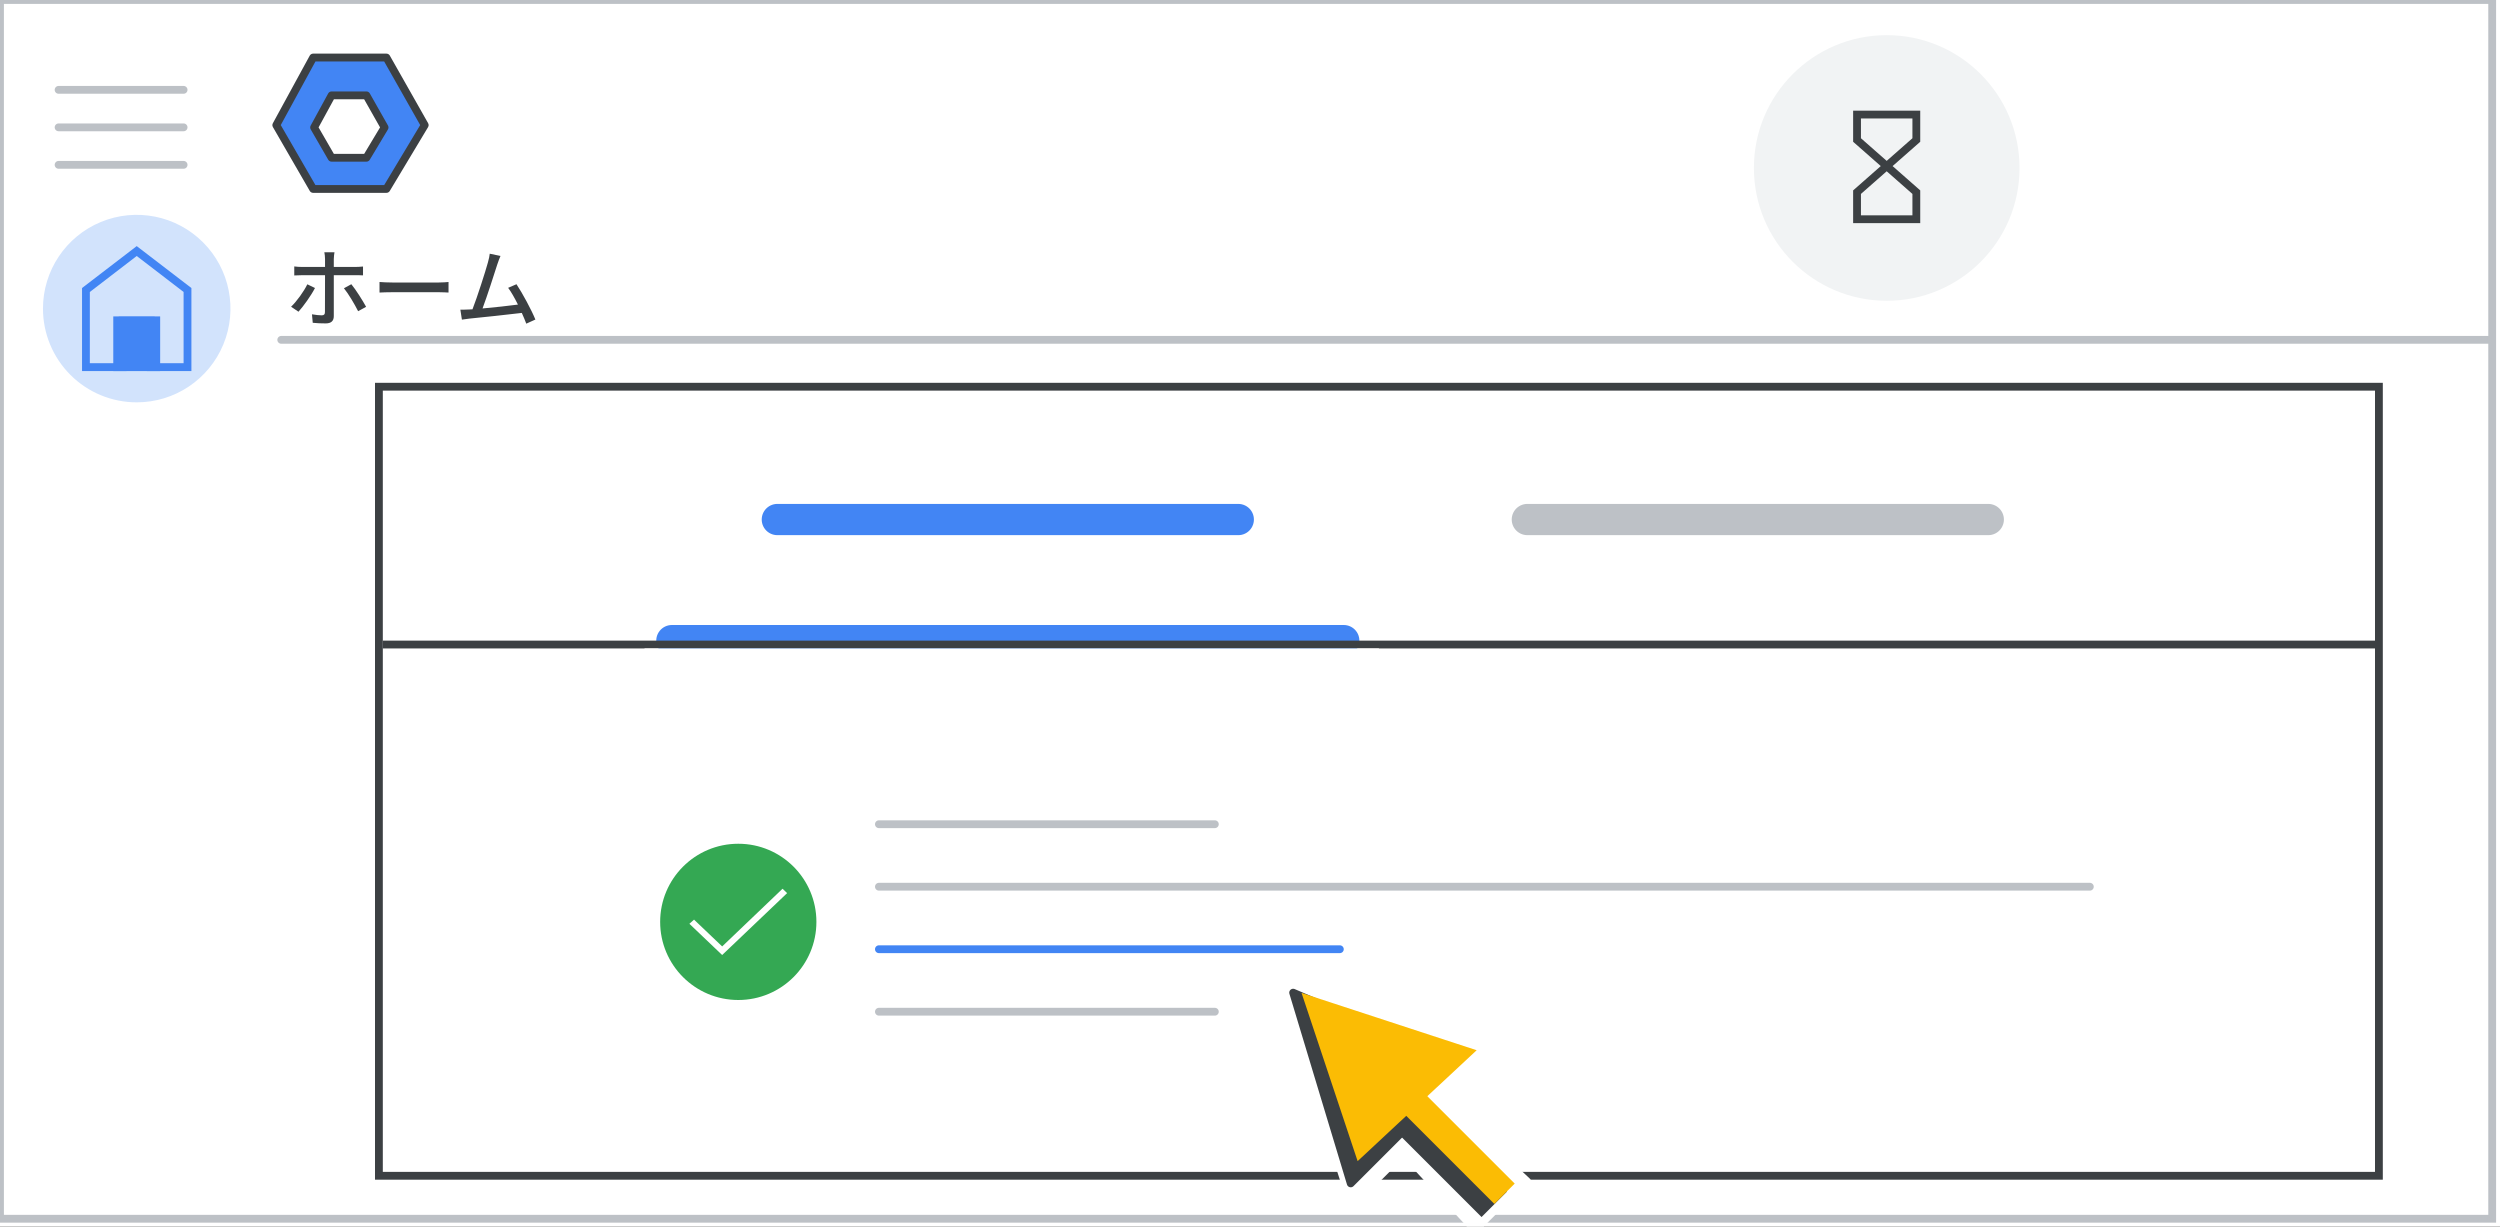 <svg width="320" height="157" viewBox="0 0 320 157" fill="none" xmlns="http://www.w3.org/2000/svg">
<rect x="0" y="0" width="320" height="157" fill="#333333" stroke="none"/>
<g id="admin-task-download" clip-path="url(#clip0_10_5905)">
<rect width="320" height="157" fill="white"/>
<rect id="border" width="319" height="156" fill="white" stroke="#BDC1C6"/>
<path id="Line" d="M36 43.5H318.5" stroke="#BDC1C6" stroke-linecap="round"/>
<g id="Group">
<g id="nav-home-on">
<path id="Path" d="M17.5 51.5C22.354 51.5 26.73 48.576 28.587 44.091C30.444 39.607 29.416 34.445 25.984 31.014C22.551 27.582 17.389 26.556 12.905 28.415C8.421 30.273 5.498 34.65 5.5 39.504C5.5 42.686 6.764 45.738 9.015 47.988C11.265 50.238 14.318 51.501 17.5 51.5Z" fill="#D2E3FC"/>
</g>
<g id="Group-11">
<g id="home_BASELINE_P900">
<path id="Shape" fill-rule="evenodd" clip-rule="evenodd" d="M10.5 36.867V47.5H16.2V41.551H18.8V47.5H24.5V36.867L17.5 31.5L10.5 36.867ZM15.2 46.487H11.5V37.373L17.5 32.766L23.5 37.373V46.487H19.8V40.538H15.2V46.487Z" fill="#4285F4"/>
</g>
<rect id="Rectangle" x="14.5" y="40.5" width="6" height="7" fill="#4285F4"/>
</g>
</g>
<g id="Logos/admin">
<g id="Group-3-Copy">
<path id="Path-19" d="M40.083 7.364H49.462L54.364 16.016L49.462 24.185H40.083L35.364 16.016L40.083 7.364Z" fill="#4285F4" stroke="#3C4043" stroke-linejoin="round"/>
<path id="Path-19_2" d="M42.445 12.204H46.899L49.226 16.313L46.899 20.192H42.445L40.204 16.313L42.445 12.204Z" fill="white" stroke="#3C4043" stroke-linejoin="round"/>
</g>
</g>
<g id="Menu">
<path id="Line_2" d="M7.5 11.5H23.5" stroke="#BDC1C6" stroke-linecap="round" stroke-linejoin="round"/>
<path id="Line_3" d="M7.5 16.3H23.5" stroke="#BDC1C6" stroke-linecap="round" stroke-linejoin="round"/>
<path id="Line_4" d="M7.5 21.1H23.5" stroke="#BDC1C6" stroke-linecap="round" stroke-linejoin="round"/>
</g>
<g id="tasks-icon">
<circle id="Oval" cx="241.5" cy="21.5" r="17" fill="#F1F3F4"/>
<path id="Path-27" fill-rule="evenodd" clip-rule="evenodd" d="M237.701 24.596V28.064H245.29V24.596L237.701 17.921V14.665H245.29V17.921L237.701 24.596Z" stroke="#3C4043"/>
</g>
<rect id="Rectangle_2" x="48.5" y="49.5" width="256" height="101" fill="white" stroke="#3C4043"/>
<g id="Group 2">
<path id="Line 2" d="M99.5 66.5H158.5" stroke="#4285F4" stroke-width="4" stroke-linecap="round"/>
<g id="Group 4">
<g id="Group 3">
<path id="Line 2 Copy 4" d="M112.5 121.5H171.5" stroke="#4285F4" stroke-linecap="round"/>
<path id="Line 2 Copy 5" d="M112.5 113.5H267.5" stroke="#BDC1C6" stroke-linecap="round"/>
<path id="Line 2 Copy 7" d="M112.5 105.5H155.5" stroke="#BDC1C6" stroke-linecap="round"/>
<path id="Line 2 Copy 8" d="M112.5 129.5H155.5" stroke="#BDC1C6" stroke-linecap="round"/>
</g>
<g id="Group_2">
<circle id="Oval_2" cx="94.5" cy="118" r="10" fill="#34A853"/>
<path id="Path_2" d="M92.438 122L88.5 118.248L88.833 117.95L92.438 121.385L100.167 114L100.5 114.318L92.438 122Z" fill="white" stroke="white" stroke-width="0.35"/>
</g>
</g>
<path id="Line 2 Copy 3" d="M86 82H172" stroke="#4285F4" stroke-width="4" stroke-linecap="round"/>
<path id="Line 2 Copy" d="M195.5 66.5H254.5" stroke="#BDC1C6" stroke-width="4" stroke-linecap="round"/>
<path id="Line 2 Copy 2" d="M49.5 82.5H303.5" stroke="#3C4043" stroke-linecap="square"/>
</g>
<rect id="Rectangle Copy" x="82.5" y="83" width="94" height="2" fill="white"/>
<g id="Cursor" clip-path="url(#clip1_10_5905)">
<g id="White bg">
<path id="Triangle" d="M163.739 125.348L186.604 135.578L179.07 135.941L182.505 144.64L173.03 154.116L163.739 125.348Z" fill="white" stroke="white" stroke-linejoin="round"/>
<path id="Triangle_2" d="M164.521 125.334L191.732 134.645L174.455 150.67L164.521 125.334Z" fill="white"/>
<path id="Rectangle_3" d="M178.051 146.523L184.339 140.097L195.936 150.977L188.8 158.113L178.051 146.523Z" fill="white"/>
</g>
<g id="Black">
<path id="Triangle_3" d="M165.522 127.061L184.869 135.353L178.42 135.813L181.183 143.184L172.892 151.475L165.522 127.061Z" fill="#3C4043" stroke="#3C4043" stroke-linejoin="round"/>
<path id="Rectangle_4" d="M178.677 144.823L181.518 141.86L192.893 152.524L189.636 155.781L178.677 144.823Z" fill="#3C4043"/>
</g>
<g id="Yellow">
<path id="Rectangle_5" d="M181.709 139.326L179.104 141.931L191.276 154.104L193.882 151.498L181.709 139.326Z" fill="#FBBC04"/>
<path id="Triangle_4" d="M166.597 127.092L189.014 134.431L173.776 148.626L166.597 127.092Z" fill="#FBBC04"/>
</g>
</g>
<path id="Home" d="M39.338 36.391L40.317 36.864C39.833 37.821 38.81 39.24 38.205 39.9L37.259 39.262C37.985 38.569 38.898 37.304 39.338 36.391ZM45.498 35.225H42.726V40.461C42.726 41.066 42.407 41.396 41.692 41.396C41.175 41.396 40.526 41.374 40.031 41.319L39.932 40.23C40.405 40.318 40.9 40.362 41.186 40.362C41.472 40.362 41.593 40.241 41.593 39.944C41.604 39.427 41.604 35.797 41.604 35.269V35.225H38.667C38.326 35.225 37.974 35.236 37.666 35.258V34.103C37.985 34.147 38.315 34.169 38.656 34.169H41.604V33.146C41.604 32.893 41.56 32.464 41.516 32.288H42.814C42.781 32.442 42.726 32.904 42.726 33.157V34.169H45.487C45.773 34.169 46.18 34.147 46.466 34.114V35.247C46.147 35.225 45.773 35.225 45.498 35.225ZM44.024 36.897L44.97 36.38C45.553 37.084 46.422 38.47 46.862 39.273L45.839 39.834C45.388 38.932 44.585 37.579 44.024 36.897ZM48.578 37.447V36.094C48.93 36.127 49.612 36.16 50.206 36.16H56.179C56.718 36.16 57.147 36.116 57.411 36.094V37.447C57.169 37.436 56.674 37.403 56.19 37.403H50.206C49.59 37.403 48.941 37.425 48.578 37.447ZM68.529 40.901L67.363 41.429C67.22 41.044 67.022 40.56 66.791 40.054C65.042 40.263 61.522 40.648 60.092 40.78C59.817 40.813 59.454 40.868 59.124 40.912L58.926 39.636C59.267 39.636 59.696 39.636 60.026 39.614C60.158 39.603 60.312 39.603 60.477 39.592C61.093 38.019 62.138 34.741 62.446 33.619C62.6 33.091 62.644 32.794 62.688 32.475L64.063 32.761C63.942 33.058 63.799 33.388 63.645 33.872C63.315 34.917 62.314 38.03 61.764 39.482C63.26 39.35 65.119 39.141 66.296 38.987C65.878 38.151 65.427 37.348 65.042 36.842L66.109 36.38C66.879 37.535 68.056 39.724 68.529 40.901Z" fill="#3C4043"/>
</g>
<defs>
<clipPath id="clip0_10_5905">
<rect width="320" height="157" fill="white"/>
</clipPath>
<clipPath id="clip1_10_5905">
<rect width="45" height="45" fill="white" transform="translate(156 118)"/>
</clipPath>
</defs>
</svg>
